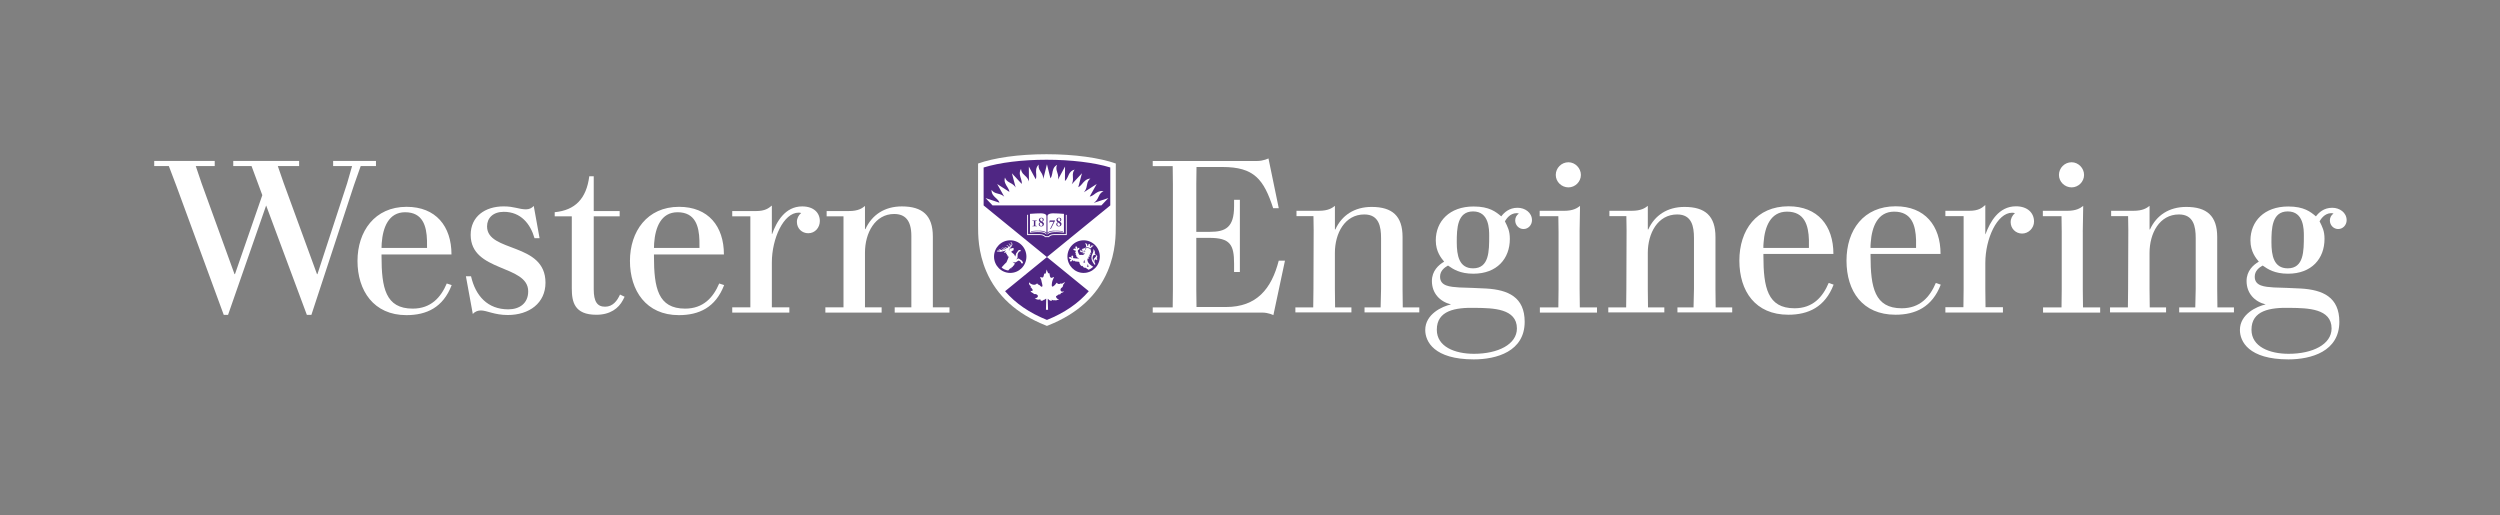 <?xml version="1.0" encoding="UTF-8"?>
<svg id="art" xmlns="http://www.w3.org/2000/svg" viewBox="0 0 1212.89 250">
  <rect x="0" y="0" width="1212.89" height="250" fill="#808080" stroke="none"/>
  <defs>
    <style>
      .cls-1 {
        fill: #fff;
      }

      .cls-1, .cls-2 {
        stroke-width: 0px;
      }

      .cls-2 {
        fill: #4f2683;
      }
      .cls-3 {
        fill: transparent;      }
    </style>
  </defs>
  <rect class="cls-3" width="800" height="150" rx="3" ry="3"/>
  <g>
    <g>
      <path class="cls-1" d="m617.8,152.9s-2.29-1.25-5.52-1.25h-53.03v-2.5h9.69l.1-8.75v-51.05l-.1-8.75h-9.69v-2.5h50.63c3.13,0,5.52-1.25,5.52-1.25l5,24.17h-2.71c-4.58-14.06-9.27-20-24.59-20h-12.61l-.1,8.33v23.13h6.56c7.71,0,11.77-2.19,11.77-12.4v-3.13h2.81v35.01h-2.81v-4.06c0-9.17-1.88-12.5-11.98-12.5h-6.35v25.11l.1,8.44h14.27c14.9,0,22.09-8.75,25.63-22.5h3.02l-5.63,26.46h0Z"/>
      <path class="cls-1" d="m637.12,149.15l.11-8.96.1-28.55-.1-6.77h-8.23v-2.6h10.83c4.58,0,6.46-1.35,7.81-2.4v11.46h.21c3.13-6.88,9.27-10.94,17.61-10.94,10,0,15,4.38,15,14.59v25.21l.1,8.96h8.02v2.4h-26.57v-2.4h7.81l.21-8.96v-24.69c0-5.63-1.04-11.46-8.13-11.46-9.48,0-14.27,9.17-14.27,18.65v17.5l.1,8.96h7.92v2.4h-27.19v-2.4h8.65Z"/>
      <path class="cls-1" d="m739.17,111.12c-2.29,0-4.06-1.88-4.06-4.17,0-1.35.63-2.6,1.77-3.33-.31-.1-.63-.21-1.04-.21-3.44,0-5.21,3.13-5.73,3.96,1.35,2.71,2.4,4.58,2.4,8.54,0,9.59-6.25,16.88-17.71,16.88-6.46,0-9.79-2.19-12.29-3.96-1.67.94-3.85,2.5-3.85,5.42,0,4.58,4.79,4.9,9.27,5.21,2.29.1,10.52.31,13.13.52,10.63.63,18.65,4.17,18.65,16.15,0,14.38-13.65,18.23-24.69,18.23-19.38,0-23.55-8.75-23.55-14.27,0-7.71,8.23-11.46,12.5-12.4-5.42-1.35-9.27-5.42-9.27-11.36,0-4.9,3.23-7.81,5.94-9.38-1.35-1.67-4.06-4.79-4.06-10.31,0-9.27,6.67-16.46,18.33-16.46,7.71,0,10.83,2.6,13.44,4.79,1.35-1.77,3.75-4.17,7.92-4.17,3.54,0,6.98,2.29,6.98,6.04,0,2.29-1.77,4.27-4.06,4.27h0Zm-23.34,38.23c-9.79-.21-18.75,1.25-18.75,10.63,0,8.23,8.75,11.67,18.02,11.67,11.67,0,20.84-4.58,20.84-12.29,0-9.69-11.56-9.9-20.11-10h0Zm-1.15-46.78c-7.71,0-7.92,8.34-7.92,14.9s1.15,12.71,7.92,12.71c7.81,0,7.81-8.33,7.81-15.73,0-3.23,0-11.88-7.81-11.88Z"/>
      <path class="cls-1" d="m766.36,112.48v27.82l.1,8.85h8.33v2.5h-27.71v-2.5h8.96l.1-8.85v-27.82l-.1-7.6h-9.06v-2.6h11.77c4.58,0,6.46-1.35,7.81-2.4l-.21,12.61Zm-5.42-21.57c3.23,0,6.04-2.71,6.04-6.04s-2.81-6.15-6.04-6.15c-3.44,0-6.15,2.81-6.15,6.15s2.81,6.04,6.15,6.04Z"/>
      <path class="cls-1" d="m788.94,149.15l.1-8.96.1-28.55-.1-6.77h-8.23v-2.6h10.83c4.58,0,6.46-1.35,7.81-2.4v11.46h.21c3.13-6.88,9.27-10.94,17.61-10.94,10,0,15,4.38,15,14.59v25.21l.1,8.96h8.02v2.4h-26.57v-2.4h7.81l.21-8.96v-24.69c0-5.63-1.04-11.46-8.13-11.46-9.48,0-14.27,9.17-14.27,18.65v17.5l.1,8.96h7.92v2.4h-27.19v-2.4h8.65Z"/>
      <path class="cls-1" d="m889.59,138.1c-4.17,10.83-12.19,14.59-21.98,14.59-15.94,0-23.75-11.36-23.75-26.25s8.33-26.36,23.86-26.36c14.17,0,21.77,9.38,21.77,23.13h-33.96v.83c0,15.42,1.98,25.52,15.11,25.52,8.86,0,13.65-5.42,16.56-12.29l2.4.83h0Zm-34.07-17.82h22.09v-3.85c-.21-7.08-2.08-13.75-10.63-13.75-8.02,0-10.83,7.4-11.36,15-.11.73-.11,1.88-.11,2.6Z"/>
      <path class="cls-1" d="m941.57,138.1c-4.17,10.83-12.19,14.59-21.98,14.59-15.94,0-23.75-11.36-23.75-26.25s8.33-26.36,23.86-26.36c14.17,0,21.77,9.38,21.77,23.13h-33.96v.83c0,15.42,1.98,25.52,15.11,25.52,8.86,0,13.65-5.42,16.56-12.29l2.4.83h0Zm-34.07-17.82h22.09v-3.85c-.21-7.08-2.08-13.75-10.63-13.75-8.02,0-10.83,7.4-11.36,15-.11.73-.11,1.88-.11,2.6Z"/>
      <path class="cls-1" d="m981,113.31c-3.12,0-5.52-2.5-5.52-5.52,0-1.77.83-3.33,2.08-4.38-.31-.1-.73-.21-1.35-.21-7.29,0-13.02,12.61-13.02,24.38v12.71l.1,8.75h8.44v2.6h-27.92v-2.6h8.75l.1-8.75v-35.42h-8.85v-2.6h11.56c4.48,0,6.15-1.35,7.81-2.81v14.17h.1c2.19-5.94,6.36-13.54,14.79-13.54,5.52,0,8.75,3.13,8.75,7.4,0,3.13-2.61,5.83-5.83,5.83h0Z"/>
      <path class="cls-1" d="m1010.48,112.48v27.82l.1,8.85h8.33v2.5h-27.71v-2.5h8.96l.1-8.85v-27.82l-.1-7.6h-9.06v-2.6h11.77c4.58,0,6.46-1.35,7.81-2.4l-.21,12.61h0Zm-5.42-21.57c3.23,0,6.04-2.71,6.04-6.04s-2.81-6.15-6.04-6.15c-3.44,0-6.15,2.81-6.15,6.15s2.81,6.04,6.15,6.04Z"/>
      <path class="cls-1" d="m1032.36,149.15l.1-8.96.1-28.55-.1-6.77h-8.23v-2.6h10.83c4.58,0,6.46-1.35,7.81-2.4v11.46h.21c3.13-6.88,9.27-10.94,17.61-10.94,10,0,15,4.38,15,14.59v25.21l.1,8.96h8.02v2.4h-26.57v-2.4h7.81l.21-8.96v-24.69c0-5.63-1.04-11.46-8.13-11.46-9.48,0-14.27,9.17-14.27,18.65v17.5l.1,8.96h7.92v2.4h-27.19v-2.4h8.65Z"/>
      <path class="cls-1" d="m1134.41,111.12c-2.29,0-4.06-1.88-4.06-4.17,0-1.35.63-2.6,1.77-3.33-.31-.1-.63-.21-1.04-.21-3.44,0-5.21,3.13-5.73,3.96,1.35,2.71,2.4,4.58,2.4,8.54,0,9.59-6.25,16.88-17.71,16.88-6.46,0-9.79-2.19-12.29-3.96-1.67.94-3.85,2.5-3.85,5.42,0,4.58,4.79,4.9,9.27,5.21,2.29.1,10.52.31,13.13.52,10.63.63,18.65,4.17,18.65,16.15,0,14.38-13.65,18.23-24.69,18.23-19.38,0-23.55-8.75-23.55-14.27,0-7.71,8.23-11.46,12.5-12.4-5.42-1.35-9.27-5.42-9.27-11.36,0-4.9,3.23-7.81,5.94-9.38-1.35-1.67-4.06-4.79-4.06-10.31,0-9.27,6.67-16.46,18.33-16.46,7.71,0,10.83,2.6,13.44,4.79,1.35-1.77,3.75-4.17,7.92-4.17,3.54,0,6.98,2.29,6.98,6.04,0,2.29-1.77,4.27-4.06,4.27h0Zm-23.34,38.23c-9.79-.21-18.75,1.25-18.75,10.63,0,8.23,8.75,11.67,18.02,11.67,11.67,0,20.84-4.58,20.84-12.29,0-9.69-11.56-9.9-20.11-10h0Zm-1.15-46.78c-7.71,0-7.92,8.34-7.92,14.9s1.15,12.71,7.92,12.71c7.81,0,7.81-8.33,7.81-15.73,0-3.23,0-11.88-7.81-11.88Z"/>
    </g>
    <g>
      <path class="cls-1" d="m258.95,99.91c-.95,1.06-2.21,1.65-3.76,1.65-3.45,0-5.57-1.43-10.84-1.43-9.02,0-16,4.9-16,13.8,0,18.21,27.91,14.32,27.91,27.41,0,5.93-4.32,8.74-9.67,8.74-10,0-15.88-6.5-18.06-16.05h-2.49l3.35,18.32c1.08-1.27,2.51-1.73,3.93-1.73,2.88,0,6.54,2.21,13.03,2.21,10.42,0,18.3-5.8,18.3-15.68,0-19.75-28.35-14.54-28.35-27.31,0-4.06,2.89-7.07,8.12-7.07,8.28,0,12.92,5.85,14.91,12.8h2.45l-2.83-15.66h0Zm141.48,49.2v2.56h27.3v-2.56h-8.08v-26.58c0-9.51,4.9-18.71,14.15-18.71,5.2,0,8.35,2.94,8.35,10.63v34.66h-8.08v2.56h26.58v-2.56h-8.07v-34.35c0-10.22-5.01-14.62-15.03-14.62-8.38,0-14.52,4.09-17.69,11.04h-.21v-11.26c-1.38,1.13-3.24,2.47-7.78,2.47h-10.82v2.55h8.18v44.16h-8.79Zm-99.63-6.21c-1.33,2.97-3.45,5.9-7.24,5.9s-5.51-2.44-5.51-8.47v-35.37h12.58v-2.55h-12.58v-16.89h-2.16c-1.4,10.9-6.87,16.48-16.77,17.43v2.01h0s8.29,0,8.29,0v34.97c0,6.54,1.27,12.78,11.91,12.78,6.7,0,10.77-3.09,12.89-7.11l.82-1.63-2.22-1.06h0Zm96.95-35.64c0-4.05-3-7.12-8.56-7.12-8.32,0-12.44,7.46-14.59,13.39h-.13v-13.8c-1.65,1.36-3.33,2.67-7.74,2.67h-11.48v2.55h8.79v44.16h-8.79v2.56h27.71v-2.56h-8.49v-21.78c0-11.58,5.69-24.17,13-24.17.55,0,.91.06,1.21.2-1.25,1.01-2.06,2.55-2.06,4.29,0,3.22,2.46,5.51,5.51,5.51,3.31,0,5.62-2.76,5.62-5.91h0Zm-181,30.28c-2.88,6.78-7.7,12.19-16.52,12.19-13.19,0-15.13-10.05-15.13-25.46v-.82h33.94c0-13.7-7.59-23.11-21.78-23.11-15.47,0-23.82,11.92-23.82,26.27s7.84,26.28,23.72,26.28c9.83,0,17.81-3.71,21.98-14.58l-2.4-.78h0Zm-31.56-19.57c.56-7.62,3.34-15,11.36-15,8.54,0,10.42,6.67,10.61,13.74.02.66.02,2.94.02,3.57h-22.08c0-.68.04-1.59.09-2.31h0Zm163.73,19.57c-2.88,6.78-7.7,12.19-16.52,12.19-13.19,0-15.13-10.05-15.13-25.46v-.82h33.94c0-13.7-7.59-23.11-21.77-23.11-15.47,0-23.82,11.92-23.82,26.27s7.84,26.28,23.72,26.28c9.83,0,17.81-3.71,21.98-14.58l-2.4-.78h0Zm-31.56-19.57c.56-7.62,3.34-15,11.36-15,8.54,0,10.42,6.67,10.61,13.74.02.66.02,2.94.02,3.57h-22.08c0-.68.04-1.59.09-2.31h0Zm-188.24-18.28c-4.48,12.95-18.48,53.07-18.48,53.07h-2.09l-22.87-62.26-3.76-9.92h-7.1v-2.51h29.35v2.51h-9.19l2.82,8.35,15.98,44.08h.21l13.27-38.33-5.22-14.1h-8.88v-2.51h31.96v2.51h-10.34l2.82,8.15,16.19,44.28h.21l14.41-44.08,2.4-8.35h-9.19v-2.51h20.78v2.51h-7.41l-3.24,9.19-20.68,62.99h-2.2l-19.75-53.07Z"/>
      <g>
        <path class="cls-1" d="m541.34,109.21v-29.88c-7.73-2.74-19.92-4.51-33.64-4.51s-25.43,1.77-33.18,4.51v29.88c0,4.54-.07,12.98,4,22.47,5.06,11.79,14.71,20.58,28.68,26.14l.72.3.72-.29c13.98-5.56,23.63-14.35,28.69-26.14,4.07-9.49,4-18.16,4-22.47h0Z"/>
        <path class="cls-2" d="m507.93,124.72l20.31,16.56c-5.02,5.85-11.81,10.52-20.31,13.94-8.5-3.42-15.29-8.09-20.31-13.94l20.31-16.56Zm30.73-25.06v-18.41c-7.72-2.39-19.09-3.75-30.95-3.75s-22.74,1.36-30.5,3.77v18.4l30.72,25.05,30.73-25.06h0,0Zm-29.85,15.39h-1.86s-.06-.13-.06-.13c0,0-.47-.88-2.49-.88h-6.08v-9.82h.45v9.37h5.63c1.88,0,2.59.71,2.81,1.01h1.47c.21-.31.9-1.01,2.77-1.01h5.64v-9.34h.45v9.79h-6.09c-2.02,0-2.43.87-2.44.88l-.06.13h-.15s0,0,0,0Zm-1.12-1.67v.48c-.85-1.59-4.71-1.34-7.99-1.01v-9.1c4.12-.21,7.63-.79,7.99,1v8.17c-1.05-1.25-4.19-1.12-7.48-.8v.26c3.25-.31,6.69-.42,7.48,1Zm8.49-9.63v9.1c-3.28-.33-7.15-.59-7.99,1.01v-.48c.77-1.44,4.22-1.31,7.49-1v-.26c-3.3-.32-6.46-.47-7.49.8v-8.17c.37-1.79,3.88-1.22,7.99-1Zm18.21-4.1h-52.86l-3.38-3.55,6.74,2.24c-.55-1.68-2.09-2.26-3.09-3.7-.59-.85-.79-1.69-.73-2.57.18.31.51.74,1.02,1.09.49.34,1.14.6,2.03.79,1.59.34,2.41.85,3.11,1.49l-3.45-6.17,5.94,3.83c-.24-1.77-1.46-2.69-2.07-4.32-.36-.97-.35-1.84-.07-2.67.1.35.31.84.71,1.31.39.45.96.86,1.77,1.27,1.51.75,2.18,1.47,2.7,2.3l-1.83-6.92,4.78,5.16c.19-1.74-.75-2.93-.93-4.66-.11-1.03.11-1.88.59-2.62,0,.36.09.89.36,1.45.27.53.71,1.07,1.4,1.67,1.32,1.15,1.78,2.02,2.07,3l-.05-7.27,3.33,6.16c.65-1.56-.04-3,.22-4.7.15-1.03.6-1.81,1.25-2.4-.08.35-.14.88,0,1.49.13.58.42,1.22.94,1.97,1.02,1.47,1.23,2.44,1.26,3.49h.01l1.77-7.12,1.7,6.83c1.03-1.41.76-3,1.44-4.6.4-.96,1.03-1.52,1.8-1.94-.17.32-.36.82-.38,1.44-.02.59.1,1.28.42,2.14.6,1.63.56,2.62.35,3.61l3.45-6.38-.05,7.01c1.34-1.05,1.43-2.72,2.48-4.09.63-.83,1.39-1.22,2.24-1.42-.24.27-.55.71-.73,1.3-.17.57-.22,1.27-.13,2.18.18,1.77-.11,2.73-.58,3.66h0s4.98-5.38,4.98-5.38l-1.79,6.76c1.5-.71,2.04-2.15,3.38-3.21.81-.64,1.64-.96,2.51-.94-.3.2-.71.55-1.02,1.08-.31.51-.53,1.18-.66,2.08-.27,1.75-.77,2.61-1.46,3.39l.03.02,6.16-3.97-3.4,6.09c1.66-.24,2.46-1.56,4.02-2.25.95-.42,1.85-.53,2.7-.3-.34.12-.82.36-1.26.79-.42.42-.8,1.01-1.16,1.85-.69,1.62-1.39,2.32-2.24,2.91l.04.04,6.96-2.31-3.38,3.55h0Zm-33.57,9.95h.18c.55,0,.6-.06.6-.42v-1.58c0-.43-.07-.46-.43-.46h-.34v-.19c.38,0,.77.02,1.12.02.38,0,.76-.01,1.12-.02v.19h-.34c-.37,0-.43.03-.43.46v1.58c0,.37.04.42.59.42h.18v.19c-.34,0-.7-.02-1.12-.02-.32,0-.73.01-1.12.02v-.19h0Zm3.91-1.74c-.42-.26-.72-.63-.72-1.1,0-.41.3-1.14,1.26-1.14.77,0,1.1.48,1.1.92s-.16.72-.8,1.02c.62.32.9.66.9,1.14,0,.68-.53,1.17-1.34,1.17-.73,0-1.19-.5-1.19-1.03,0-.58.45-.86.8-.98h0Zm1.08,1.13c0-.36-.17-.59-.91-1.04-.33.17-.5.51-.5.83,0,.58.41.86.74.86.46,0,.67-.34.67-.65Zm-.39-1.53c.28-.23.48-.46.48-.86,0-.46-.31-.76-.67-.76-.41,0-.63.33-.63.68,0,.36.25.61.82.95h0Zm3.87-.51h2.55l.05.05-2.08,4.09-.31-.09,1.67-3.41h-1.71l-.15.38h-.18l.16-1.03h0Zm3.96.9c-.43-.26-.72-.63-.72-1.1,0-.41.3-1.14,1.26-1.14.77,0,1.1.48,1.1.92s-.16.72-.8,1.02c.63.32.9.66.9,1.14,0,.68-.53,1.17-1.34,1.17-.73,0-1.19-.5-1.19-1.03,0-.58.45-.86.8-.98h0Zm1.08,1.13c0-.36-.17-.59-.91-1.04-.33.17-.5.51-.5.83,0,.58.41.86.74.86.46,0,.67-.34.67-.65Zm-.39-1.53c.28-.23.48-.46.48-.86,0-.46-.31-.76-.67-.76-.41,0-.63.33-.63.68,0,.36.25.61.82.95h0Zm3.93,17.03c0-4.37,3.53-7.9,7.87-7.9,4.34,0,7.85,3.56,7.84,7.93,0,4.37-3.53,7.91-7.87,7.9-4.34,0-7.85-3.64-7.84-7.93h0Zm11.47-5.39c.05.06.08.13.08.21,0,.2-.15.36-.35.36-.19,0-.36-.15-.36-.34,0-.18.13-.33.3-.36l-.4-.63-.69.3c.07.06.12.15.12.25,0,.2-.15.36-.34.36-.19,0-.36-.15-.36-.34,0-.15.09-.28.22-.33-.21-.22-.65-.55-1.08-.69.33.6.51,1.34.5,1.95.44-.03,1.66.35,2.12.69.38-.56.94-1.08,1.57-1.3-.3-.1-.89-.2-1.32-.14h0Zm-2.21,1.58c-.05,0-.1,0-.16-.02-.05-.01-.07-.04-.08-.05-.01-.02-.06-.07-.18-.08-.21-.01-.31.15-.33.24-.01.07,0,.15.05.2.04.05.09.07.15.08.04,0,.09,0,.13-.02h0c.08-.05.13-.13.16-.2.01-.03.11-.07.22-.07.02,0,.04-.01.04-.04,0-.02,0-.04-.03-.04h0Zm-2.13.11c-.04.07-.04.15-.02.21,0,0,.03.04.03.05-.03.12-.02.27.02.48.03.12.14.17.35.17,0,.05,0,.1.02.15,0,0,0,.01,0,.02-.12.03-.24.05-.35.05-.33-.02-.53-.2-.49-.53,0-.06.02-.11.05-.17.02-.03,0-.05-.03-.06-.12-.04-.45.23-.5.62-.05.37.16.57.46.59.17.01.39-.01.63-.11.4-.16.87-.22,1.15.07-.21-.04-.76,0-.92.03-.24.04-.35.53-.09.55.2.01.94-.03.98-.02-.07.32-.55.73-1.02.83-.28-.12-1.11-.09-1.49.02-.47-.53-.82-1.52-.86-1.85-.02-.15-.02-.32.05-.46.15-.27.45-.25.59-.48.08-.13.04-.27.07-.41,0-.06.13-.27-.02-.33-.06.08-.17.14-.31.1-.09-.03-.19-.06-.29-.02-.16.07-.2.27-.32.41-.07.07-.16.04-.14-.08.03-.19.12-.36.1-.56-.03-.19-.17-.34-.37-.45-.08-.05-.18-.13-.28-.15-.09-.02-.17.01-.18.05.05.03.08.08.09.16,0,.18-.18.27-.19.43,0,.25.17.48.19.61.01.1-.07.1-.13.07-.13-.07-.33-.18-.52-.18-.16,0-.26.12-.39.18-.06.02-.3.02-.26.14.14.03.24.11.28.24.03.1.06.17.14.24.15.11.47.08.62.11.1.02.21.08.24.28.02.14-.03.3-.1.42-.12.21-.18.43-.12.63.05-.08.11-.11.18-.11.13,0,.17.15.08.36-.09.19-.14.4-.06.64.04-.08.11-.13.18-.13.12,0,.18.13.1.36-.08.21-.1.42-.02.62.03-.09.1-.15.19-.15.13,0,.18.13.23.24.15.36.38.55.97.55-.21.39-1.91.14-2.6.06-.15-.02-.24-.06-.28-.18-.11-.27.15-.5,0-.78-.07-.14-.19-.18-.31-.26-.06-.03-.21-.23-.31-.15.04.11.03.2-.09.31-.08.07-.16.13-.17.24-.02.19.14.38.19.54.04.12-.03.17-.14.09-.16-.12-.4-.42-.66-.42-.17,0-.22.1-.35.17-.06.03-.33.05-.3.18.12.02.22.09.25.24.02.11.05.21.14.28.23.18.59.1.8.14.09.02.1.09.02.14-.18.11-.43.18-.52.36-.07.15-.03.31-.03.46,0,.06-.09.26.05.3.07-.09.17-.16.33-.14.11.01.2.06.3.01.18-.09.19-.25.29-.41.05-.08.13-.15.25-.15.08,0,.15.02.21.07.14.12.12.41.54.47-.02-.04-.03-.1-.03-.15,0-.08.05-.15.14-.15.1,0,.16.05.25.2.11.19.23.24.42.27-.02-.05-.04-.11-.04-.16,0-.09.05-.14.13-.14.05,0,.14.02.21.15.12.21.21.3.42.33-.06-.12-.01-.28.15-.28s.56.14.86.26c-.01.77.49,1.59,1.23,2.09-.03-.14.05-.23.16-.23.3,0,.45.71,1.13,1.03-.04-.14.04-.22.13-.22.08,0,.19.05.25.08.6.32,1.24.74,1.55,1.01.62-.19,1.65-.81,2.32-1.49-.41-.13-1.55-.98-1.94-1.39-.71-.73-.9-1.5-.9-2.07,0-.19.03-.37.07-.51.21.12.5.11.68-.06-.33-.25-.28-.76-.17-.94.18.15.51.1.68-.05-.25-.15-.38-.56-.25-.9.14.14.46.15.66,0-.26-.22-.39-.57-.32-.98.12.17.35.19.52.12-.1-.22-.11-.59-.15-.83-.04-.33-.14-.71-.25-.91-.36-.31-1.45-.75-2.13-.75-.09,0-.18.01-.26.03-.19.04-.32.11-.33.14-.1.16-.35.19-.58.25-.16.05-.59.17-.76.26h0Zm1.04,5.31h-.06c-.04.46-.3,1.17-.46,1.43l.3-.23.19.23.2-.23.28.23c-.15-.27-.4-.97-.44-1.43h0Zm5.25,2.25c.06-.09.14-.23.14-.23-.29-.44-.51-.93-.47-1.49.04-.61.38-.79.65-.78.24,0,.4.19.42.46.2-.17.29-.37.31-.57.01-.16-.07-.4-.34-.47.48-.45.43-1.34-.06-1.69.07.65-.41,1.08-.84,1.5-.58.56-.65,1.19-.55,1.85-.34-.66-.5-1.29-.46-1.9.05-.69.4-1.41.9-1.37.16.01.33.09.4.24.25-.41.07-.85-.31-.89.4-.95-.25-1.91-.78-2.12.14.29.21.58.18.91-.07.92-.87,1.65-.95,3.01-.09,1.48.73,2.76,1.61,3.74,0,0,.07-.09.15-.21h0Zm-3.47-.22h-.06c-.05.46-.3,1.17-.47,1.42l.3-.24.19.24.19-.23.28.23c-.15-.27-.4-.96-.44-1.42h0Zm-1.37-5.97c.05-.09.07-.22.07-.29,0-.05,0-.12-.06-.18-.06-.05-.2-.08-.34-.08s-.3.02-.39.08c-.01.04-.03.09-.05.15.27,0,.56.07.77.32h0Zm-36.35,10.26c4.34,0,7.86-3.53,7.87-7.9.01-4.37-3.5-7.92-7.84-7.93-4.34,0-7.86,3.53-7.87,7.9,0,4.37,3.51,7.92,7.84,7.93h0Zm5.09-11.18c.02.24-.11.64-.2.74-.08.02-.31.05-.47.06-.11,0-.13.02-.2.13-.19.33-.37.64-.57,1.04-.04.46-.04.91-.08,1.46-.01.19.01.45-.12.67-.17.22-.36.38-.51.48-.03.02-.07.08.06.04.08-.02.44-.21.52-.23.26-.08.55-.4.96,0,.2.19.5.37.85.61.13.09.2.07.38.23.15.13.21.41.29.55.22.37.24.6.24.69-.14.08-.65.08-.86.02-.07-.13-.06-.32-.11-.42-.07-.18-.14-.27-.23-.34-.16-.11-.27-.24-.44-.33-.39-.22-.44-.28-.74-.13-.26.13-.68.5-1.12.73-.34.17-1.28,0-1.54-.24.09.26.61.55,1.01.73-.06.14-.2.86-.49,1.28-.02-.1-.08-.18-.17-.18-.26,0-.22.57-.47.86-.02-.09-.08-.18-.18-.18-.25,0-.22.53-.5.81-.03-.12-.1-.2-.21-.2-.11,0-.21.11-.31.21-.34.36-.49.57-.82.9-1.07-.06-2.67-.81-3.23-1.49,1.02-1.09,1.94-2.19,2.38-2.5.22-.64.86-2.01,1.09-2.63-.03-.06-.06-.12-.09-.18-.16.09-.35.11-.43.07.07-.18.07-.45,0-.67-.11.07-.28.1-.39.06.07-.21.09-.46.02-.66,0,0,0,0,0,0-.15.07-.28.09-.39.05.06-.24.12-.46.05-.76,0-.02-.02-.04-.02-.06-.19.1-.88.22-1.04.16-.1-.08.49-.68.98-1.17-.46.21-1.07.42-2,.61-.53.11-1.64.3-2.42.16-.13-.02-.1-.2.02-.2.41,0,.97-.02,1.38-.12.11-.03.28-.12-.03-.18-.34-.06-.95-.16-1.26-.26-.11-.04-.05-.17.04-.16.38.03.82.11,1.14.12.19,0,.27-.02.13-.14-.09-.07-.35-.24-.62-.4-.06-.04-.05-.12.02-.13.21-.03,1.05.49,1.61.64.13.04.23.06.34.04.11-.02.13-.09.12-.14-.02-.13-.58-.39-.84-.57-.11-.07,0-.16.12-.12.3.08.98.45,1.29.48.25.03.33-.04.32-.11-.03-.17-.98-.61-1.2-.78-.06-.04.02-.12.09-.11.48.06,1.42.71,1.84.64.05,0,.1-.04.09-.1-.03-.19-.82-.6-1.01-.73-.1-.06.02-.13.15-.1.29.07.73.29,1,.43.12.06.23.09.36.07.17-.03.32-.21.25-.58-.07-.38-.43-.53-.67-.6-.27-.07-.07-.2.16-.16.45.09.78.3.86.7.01.06.01.16.02.24,0,.22.16.14.29-.04.25-.35.3-.7.26-.93-.07-.41-.65-.57-.65-.67,0-.03.03-.06.06-.06.22-.04.83.22.92.71.05.26,0,.4-.05.65-.01.05.03.1.11.01.29-.29.53-.82.45-1.29-.09-.51-.61-.68-.63-.77,0-.02.04-.05.08-.06.21-.04.79.3.9.86.1.5-.14,1.52-1.67,2.34.65-.15.82-.12.89-.04.74-.2,1.21-.35,1.41-.31.21.32-.23.45-.24.68,0,.23.52-.15.43.21-.16.28-.36.31-.59.4-.12.08-.57.4-.82.61.74.52,1.5,1.3,1.55,1.34.04.11.23.44.43.93,0,0,.01.02.02.03.1-.31.27-.85.35-1.11.07-.23.04-.31.12-.45.06-.12.27-.31.46-.58.17-.25.43-.63.53-.77.16-.24.31-.19.6-.27.11-.03.43-.05.56-.04h0Zm-5.84.04s.09-.09.15-.12c.12-.07.29-.1.4-.12.05.08.03.22-.06.32-.1.11-.2.06-.3.01-.07-.03-.12-.03-.15-.03-.04,0-.06-.04-.03-.06h0Zm26.57,20.38c.07-.06.24-.27.17-.32-.12-.06-.34.18-.7.18s-.72-.22-.84-.67c-.14-.52.1-.9.49-1.24.13-.11.43-.29.52-.45-.02-.28.28-.75.29-1,0-.29.29-.41.55-.79.14-.21.24-.42.13-.53-.32.25-1.2.95-1.74.75-.25-.09-.26-.1-.48.06-.17.13-.4.18-.69.14-.47-.07-.79-.39-.78-.61-.3-.03-.6.53-.76.74-.21.28-.45.5-.73.71-.23.18-.59.56-.88.37-.2-.14-.22-.61-.2-.87.02-.44.07-.76.12-1.04.05-.25.12-.55.19-.79.09-.29.25-.6.35-.89.05-.13.38-.71.38-.93,0-.06-.04-.09-.1-.09-.14,0-.35.15-.54.26-.16.09-.31.16-.53.16-.24,0-.44-.1-.6-.39-.27-.48-.27-1.52-.4-1.83-.27.14-.48.07-.65-.17-.2-.28-.31-.61-.44-.95-.05-.13-.15-.5-.2-.71-.15.32-.17.65-.27.93-.05.17-.09.39-.14.57-.05.22-.23.59-.45.59-.12,0-.2-.13-.22-.2-.07,0-.13.08-.18.22-.09.23-.09.43-.15.66-.11.45-.18,1.06-.73,1.14-.24.03-.53-.15-.73-.24-.47-.23-.29.42-.15.68.13.25.33.56.38.91.08.59.19.87.32,1.44.08.35.21.83.22,1.19,0,.44-.32.7-.84.24-.15-.13-.48-.55-.78-.63-.39-.11-.79-.53-.94-.74-.09,0-.28.14-.35.21-.44.4-.92.51-1.68.38-.39-.07-.52-.16-.87-.33-.28-.14-.55-.27-.74-.55-.05-.07-.08-.22-.2-.2-.12.02-.13.26-.13.35,0,.28.1.58.23.82.15.28.41.38.61.6.18.2.09.46-.21.35,0,.22.25.26.4.37.16.13.24.29.33.47.11.22.43.41.44.7,0,.21-.07.36-.25.45-.23.12-.47.09-.72-.04-.13.41.34.7.65.86.17.09.36.14.52.26.16.12.38.29.34.42.24.1.51,0,.9.05.24.03.58.21.77.36.2.16.31.37.31.62,0,.92-1.57,1.18-1.57,1.18.65.24,1.49.68,2.2.5.14-.03.36-.16.52-.08.14.07.25.28.14.47.12.13.36.17.58.17.17,0,.37-.02.53-.09.19-.09.25-.23.42-.33.16-.1.33-.06.49-.13.27-.11.39-.42.72-.44l-.12,5.38h1.02c-.02-.54-.03-1.09-.05-1.64-.03-.93-.05-1.86-.09-2.79-.01-.3-.03-.61,0-.91.29.09.42.45.67.6.29.18,1.01.6,1.33.29-.05-.12-.24-.46,0-.43.07.01.22.12.3.16.17.09.33.12.52.1.26-.03.5-.04.8.02.2.03.32.05.55,0,.18-.04.32-.13.48-.19.28-.12.6-.06.82-.3-.23,0-.67-.17-.76-.23-.27-.18-.48-.42-.61-.71-.12-.3-.22-.67.19-.75.23-.05.18,0,.32-.16.14-.15.39-.39.6-.46.25-.09,1.01-.05,1.1-.37-.03-.04-.09-.11-.08-.17.01-.08.07-.11.16-.15.14-.07.32-.14.47-.18.21-.07.52-.19.72-.35h0Z"/>
      </g>
    </g>
  </g>
</svg>